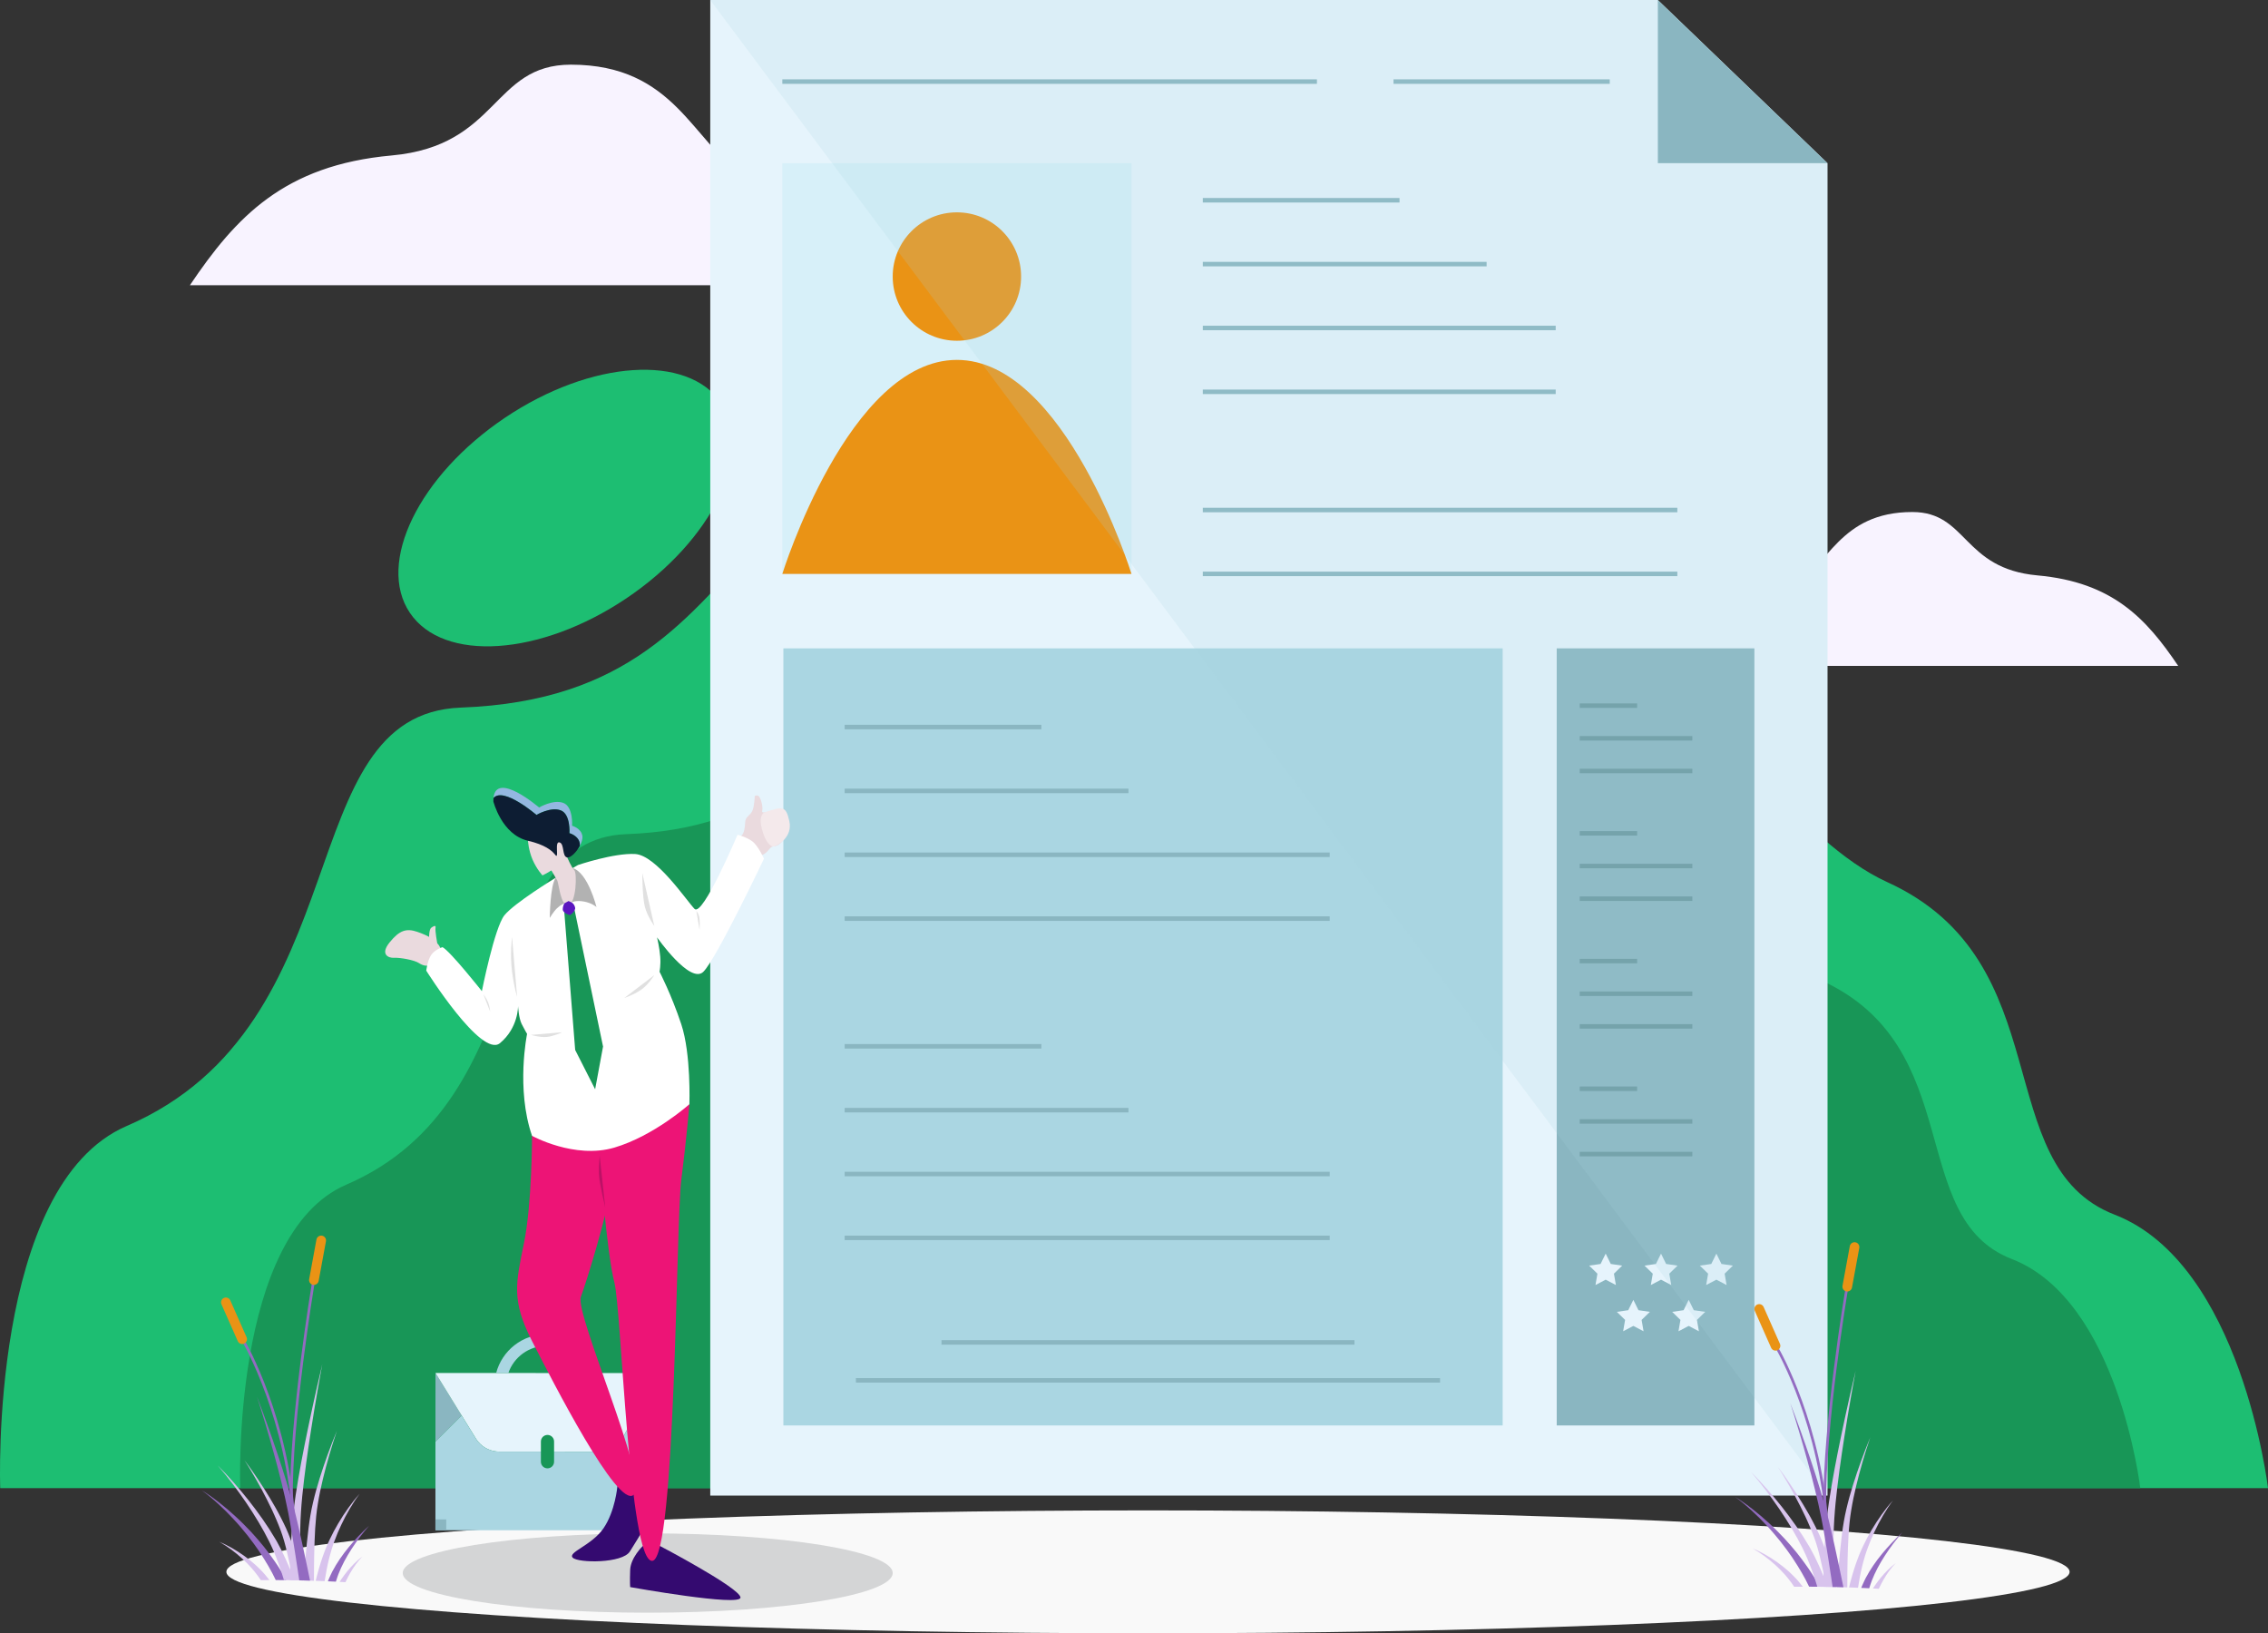 <?xml version="1.0" encoding="utf-8"?>
<!-- Generator: Adobe Illustrator 15.0.0, SVG Export Plug-In . SVG Version: 6.00 Build 0)  -->
<!DOCTYPE svg PUBLIC "-//W3C//DTD SVG 1.1//EN" "http://www.w3.org/Graphics/SVG/1.1/DTD/svg11.dtd">
<svg version="1.1" id="Layer_1" xmlns="http://www.w3.org/2000/svg" xmlns:xlink="http://www.w3.org/1999/xlink" x="0px" y="0px"
	 width="500px" height="360px" viewBox="0 0 500 360" enable-background="new 0 0 500 360" xml:space="preserve">
<rect x="0" y="0" width="500" height="360" fill="#333333" stroke="none"/>
<g>
	<ellipse fill="#F9F9F9" cx="253.084" cy="346.518" rx="203.176" ry="13.547"/>
	<path fill="#F8F3FF" d="M41.866,62.878h188.769c0,0-14.669-32.178-33.488-28.603c-18.819,3.575-21.901,11.441-33.219,4.291
		c-11.318-7.151-15.064-24.312-38.074-24.312c-17.411,0-15.8,17.876-39.524,20.021C62.605,36.421,51.992,47.862,41.866,62.878z"/>
	<path fill="#F8F3FF" d="M480.207,146.806H348.486c0,0,10.236-22.454,23.369-19.958c13.131,2.495,15.281,7.983,23.18,2.994
		c7.896-4.99,10.511-16.965,26.566-16.965c12.149,0,11.025,12.474,27.58,13.971C465.735,128.345,473.142,136.328,480.207,146.806z"
		/>
	
		<ellipse transform="matrix(0.83 -0.558 0.558 0.83 -41.244 88.685)" fill="#1DBE72" cx="124.69" cy="111.921" rx="41.38" ry="23.983"/>
	<path fill="#1DBE72" d="M0.048,328.064H500c0,0-5.793-49.432-33.799-60.283c-28.005-10.85-11.593-55.759-50.149-73.32
		C377.496,176.9,337.68,79.752,258.471,80.946c-105.617,1.591-82.557,72.293-156.887,75.046
		c-38.012,1.408-21.583,69.809-73.652,92.236C-2.416,261.299,0.048,328.064,0.048,328.064z"/>
	<path fill="#189657" d="M52.96,328.064h418.883c0,0-4.854-41.417-28.318-50.508c-23.463-9.091-9.713-46.718-42.018-61.432
		c-32.304-14.713-65.664-96.108-132.029-95.108c-88.49,1.333-69.169,60.571-131.447,62.878
		c-31.848,1.18-18.083,58.488-61.709,77.279C50.896,272.125,52.96,328.064,52.96,328.064z"/>
	<polygon fill="#E6F4FC" points="402.887,35.972 402.887,329.7 156.582,329.7 156.582,0 365.479,0 	"/>
	<polygon fill="#8AB6C1" points="402.887,35.972 365.479,35.972 365.479,0 	"/>
	<rect x="172.473" y="35.972" fill="#D7F0F9" width="76.97" height="90.542"/>
	<circle fill="#EA9315" cx="210.958" cy="60.965" r="14.153"/>
	<path fill="#EA9315" d="M172.473,126.514c0,0,14.649-47.175,38.486-47.175c23.835,0,38.484,47.175,38.484,47.175H172.473z"/>
	<g>
		<rect x="172.473" y="17.49" fill="#8AB6C1" width="117.855" height="0.993"/>
	</g>
	<g>
		<rect x="307.212" y="17.49" fill="#8AB6C1" width="47.672" height="0.993"/>
	</g>
	<g>
		<rect x="265.168" y="43.651" fill="#8AB6C1" width="43.369" height="0.993"/>
	</g>
	<g>
		<rect x="265.168" y="57.728" fill="#8AB6C1" width="62.57" height="0.993"/>
	</g>
	<g>
		<rect x="265.168" y="71.804" fill="#8AB6C1" width="77.798" height="0.993"/>
	</g>
	<g>
		<rect x="265.168" y="85.88" fill="#8AB6C1" width="77.798" height="0.993"/>
	</g>
	<g>
		<rect x="265.168" y="111.941" fill="#8AB6C1" width="104.613" height="0.993"/>
	</g>
	<g>
		<rect x="265.168" y="126.017" fill="#8AB6C1" width="104.613" height="0.994"/>
	</g>
	<rect x="172.701" y="142.932" fill="#AAD6E2" width="158.575" height="171.312"/>
	<rect x="343.193" y="142.932" fill="#8AB6C1" width="43.575" height="171.312"/>
	<g>
		<rect x="186.211" y="159.785" fill="#8AB6C1" width="43.368" height="0.993"/>
	</g>
	<g>
		<rect x="186.211" y="173.861" fill="#8AB6C1" width="62.569" height="0.993"/>
	</g>
	<g>
		<rect x="186.211" y="187.938" fill="#8AB6C1" width="106.931" height="0.994"/>
	</g>
	<g>
		<rect x="186.211" y="202.014" fill="#8AB6C1" width="106.931" height="0.993"/>
	</g>
	<g>
		<rect x="186.211" y="230.166" fill="#8AB6C1" width="43.368" height="0.994"/>
	</g>
	<g>
		<rect x="186.211" y="244.243" fill="#8AB6C1" width="62.569" height="0.993"/>
	</g>
	<g>
		<rect x="186.211" y="258.318" fill="#8AB6C1" width="106.931" height="0.994"/>
	</g>
	<g>
		<rect x="186.211" y="272.396" fill="#8AB6C1" width="106.931" height="0.993"/>
	</g>
	<g>
		<rect x="188.694" y="303.803" fill="#8AB6C1" width="128.78" height="0.992"/>
	</g>
	<g>
		<rect x="207.564" y="295.438" fill="#8AB6C1" width="91.041" height="0.993"/>
	</g>
	<g>
		<rect x="348.263" y="155.067" fill="#6A98A0" width="12.663" height="0.993"/>
	</g>
	<g>
		<rect x="348.263" y="162.268" fill="#6A98A0" width="24.829" height="0.993"/>
	</g>
	<g>
		<rect x="348.263" y="169.468" fill="#6A98A0" width="24.829" height="0.993"/>
	</g>
	<g>
		<rect x="348.263" y="183.221" fill="#6A98A0" width="12.663" height="0.992"/>
	</g>
	<g>
		<rect x="348.263" y="190.42" fill="#6A98A0" width="24.829" height="0.994"/>
	</g>
	<g>
		<rect x="348.263" y="197.621" fill="#6A98A0" width="24.829" height="0.993"/>
	</g>
	<g>
		<rect x="348.263" y="211.373" fill="#6A98A0" width="12.663" height="0.992"/>
	</g>
	<g>
		<rect x="348.263" y="218.573" fill="#6A98A0" width="24.829" height="0.993"/>
	</g>
	<g>
		<rect x="348.263" y="225.773" fill="#6A98A0" width="24.829" height="0.993"/>
	</g>
	<g>
		<rect x="348.263" y="239.525" fill="#6A98A0" width="12.663" height="0.993"/>
	</g>
	<g>
		<rect x="348.263" y="246.727" fill="#6A98A0" width="24.829" height="0.992"/>
	</g>
	<g>
		<rect x="348.263" y="253.926" fill="#6A98A0" width="24.829" height="0.994"/>
	</g>
	<polygon fill="#E6F4FC" points="353.986,276.365 355.111,278.645 357.627,279.01 355.807,280.785 356.236,283.29 353.986,282.107 
		351.736,283.29 352.166,280.785 350.346,279.01 352.861,278.645 	"/>
	<polygon fill="#E6F4FC" points="366.188,276.365 367.312,278.645 369.828,279.01 368.008,280.785 368.438,283.29 366.188,282.107 
		363.938,283.29 364.367,280.785 362.547,279.01 365.062,278.645 	"/>
	<polygon fill="#E6F4FC" points="378.391,276.365 379.516,278.645 382.031,279.01 380.211,280.785 380.641,283.29 378.391,282.107 
		376.14,283.29 376.569,280.785 374.749,279.01 377.266,278.645 	"/>
	<polygon fill="#E6F4FC" points="360.087,286.559 361.213,288.838 363.729,289.203 361.907,290.978 362.338,293.482 
		360.087,292.301 357.837,293.482 358.268,290.978 356.446,289.203 358.962,288.838 	"/>
	<polygon fill="#E6F4FC" points="372.289,286.559 373.414,288.838 375.93,289.203 374.109,290.978 374.539,293.482 372.289,292.301 
		370.039,293.482 370.469,290.978 368.648,289.203 371.164,288.838 	"/>
	<polygon opacity="0.18" fill="#AAD6E2" points="156.582,0 402.887,329.7 402.887,35.972 365.479,35.972 365.479,0 	"/>
	<ellipse fill="#D4D5D6" cx="142.797" cy="346.78" rx="54.008" ry="8.745"/>
	<g>
		<path fill="#936BC1" d="M63.96,330.639c-0.204-17.784,4.724-47.332,4.774-47.629l0.579,0.098
			c-0.05,0.297-4.969,29.793-4.766,47.524L63.96,330.639z"/>
	</g>
	<path fill="#D8C3ED" d="M59.406,348.336c-0.634,0.002-1.271,0.006-1.912,0.014c-0.044-0.072-0.092-0.141-0.138-0.211l-0.427-0.626
		l-0.461-0.606c-0.3-0.411-0.643-0.788-0.969-1.182c-0.685-0.758-1.394-1.504-2.166-2.189c-1.531-1.381-3.204-2.635-5.021-3.66
		c1.929,0.807,3.758,1.866,5.481,3.09c0.868,0.604,1.687,1.282,2.489,1.984c0.385,0.367,0.791,0.719,1.154,1.113l0.56,0.579
		l0.529,0.609C58.828,347.605,59.122,347.967,59.406,348.336z"/>
	<path fill="#936BC1" d="M63.106,348.352c-0.169-0.004-0.338-0.006-0.508-0.006c-0.598-0.006-1.198-0.01-1.802-0.01
		c-0.992-2.104-2.192-4.121-3.495-6.087l-0.323-0.49l-0.339-0.479l-0.679-0.955c-0.458-0.637-0.946-1.248-1.419-1.873
		c-0.986-1.22-1.994-2.428-3.073-3.572c-1.065-1.158-2.185-2.268-3.348-3.332c-0.289-0.27-0.583-0.533-0.881-0.789
		c-0.296-0.264-0.596-0.518-0.902-0.77c-0.612-0.498-1.217-1.01-1.889-1.429c0.704,0.367,1.35,0.833,2,1.282
		c0.325,0.229,0.646,0.462,0.963,0.701c0.319,0.234,0.635,0.477,0.944,0.723c1.252,0.979,2.466,2.008,3.631,3.094
		c1.177,1.072,2.291,2.213,3.389,3.373c0.529,0.6,1.077,1.182,1.59,1.795l0.77,0.922l0.384,0.461l0.368,0.475
		c0.484,0.639,0.996,1.26,1.446,1.924c0.46,0.66,0.94,1.302,1.37,1.99c0.236,0.352,0.459,0.714,0.677,1.077
		c0.2,0.331,0.395,0.663,0.592,0.996C62.753,347.697,62.932,348.024,63.106,348.352z"/>
	<path fill="#D8C3ED" d="M64.876,348.373c-0.098,0-0.198-0.004-0.296-0.004c-0.224-0.002-0.446-0.006-0.669-0.008
		c-0.268-0.006-0.535-0.008-0.804-0.01c-0.169-0.004-0.338-0.006-0.508-0.006c-0.011-0.045-0.025-0.09-0.038-0.133
		c-0.118-0.406-0.239-0.811-0.373-1.208l-0.206-0.629l-0.187-0.575l-0.427-1.19c-0.137-0.397-0.289-0.79-0.446-1.181l-0.467-1.176
		c-0.348-0.763-0.658-1.549-1.046-2.293c-1.488-3.023-3.281-5.941-5.187-8.763c-1.927-2.812-3.983-5.55-6.224-8.14
		c2.419,2.424,4.675,5.016,6.814,7.705c2.125,2.706,4.133,5.502,5.891,8.504l0.331,0.566c0.108,0.188,0.206,0.383,0.308,0.574
		l0.612,1.154l0.567,1.175c0.192,0.391,0.377,0.782,0.548,1.183l0.527,1.192l0.357,0.88l0.133,0.328
		c0.062,0.15,0.123,0.299,0.181,0.45c0.1,0.252,0.196,0.508,0.292,0.763C64.663,347.812,64.77,348.094,64.876,348.373z"/>
	<path fill="#D8C3ED" d="M66.782,348.414c-0.156-0.004-0.31-0.008-0.465-0.012c-0.113-0.002-0.229-0.006-0.342-0.008
		c-0.366-0.008-0.731-0.016-1.098-0.021c-0.098,0-0.198-0.004-0.296-0.004c-0.102-0.533-0.206-1.066-0.314-1.599
		c-0.096-0.485-0.196-0.97-0.296-1.452c-0.05-0.242-0.102-0.486-0.154-0.729c-0.173-0.812-0.356-1.621-0.546-2.428
		c-0.092-0.406-0.198-0.804-0.296-1.207c-0.096-0.406-0.208-0.797-0.323-1.188c-0.209-0.786-0.494-1.557-0.76-2.336
		c-0.298-0.768-0.586-1.543-0.919-2.301c-0.313-0.768-0.669-1.518-1.012-2.275c-0.361-0.748-0.713-1.5-1.096-2.24
		c-0.75-1.486-1.541-2.955-2.368-4.406c-0.833-1.445-1.666-2.896-2.602-4.279c1.037,1.314,1.975,2.701,2.914,4.088
		c0.935,1.391,1.835,2.804,2.698,4.242c0.438,0.715,0.85,1.448,1.271,2.178c0.4,0.74,0.815,1.471,1.19,2.227
		c0.396,0.746,0.748,1.516,1.111,2.281c0.333,0.782,0.685,1.555,0.967,2.367c0.048,0.129,0.094,0.256,0.141,0.383v0.002
		c0.102,0.274,0.198,0.548,0.283,0.82c0.131,0.4,0.267,0.801,0.39,1.205c0.067,0.211,0.133,0.422,0.198,0.637
		c0.185,0.592,0.363,1.186,0.537,1.779c0.223,0.77,0.442,1.539,0.656,2.311C66.432,347.104,66.611,347.759,66.782,348.414z"/>
	<path fill="#D8C3ED" d="M71.049,300.748c-0.34,1.835-0.669,3.67-0.99,5.508c-0.521,2.985-1.016,5.975-1.483,8.967
		c-0.756,4.832-1.442,9.682-1.935,14.527c-0.237,2.43-0.402,4.831-0.446,7.268c-0.01,0.402-0.018,0.807-0.021,1.208
		c-0.03,2.028-0.015,4.063,0.023,6.095c0.015,0.709,0.033,1.419,0.054,2.129c0.018,0.652,0.039,1.302,0.065,1.953
		c-0.113-0.002-0.229-0.006-0.342-0.008c-0.366-0.008-0.731-0.016-1.098-0.021c-0.098,0-0.198-0.004-0.296-0.004
		c-0.224-0.002-0.446-0.006-0.669-0.008c0.009-0.789,0.023-1.58,0.042-2.369c0.004-0.226,0.01-0.449,0.018-0.674
		c0.005-0.336,0.015-0.674,0.025-1.01c0.048-1.537,0.109-3.075,0.192-4.611v-0.002c0.035-0.646,0.073-1.293,0.117-1.939
		c0.018-0.276,0.037-0.552,0.058-0.826c0.042-0.607,0.09-1.218,0.148-1.829v-0.006c0.081-0.887,0.177-1.774,0.287-2.661
		c0.016-0.125,0.031-0.251,0.046-0.373c0-0.003,0-0.003,0-0.003c0.104-0.835,0.219-1.663,0.342-2.488
		c0.74-4.864,1.669-9.679,2.667-14.478c0.614-2.939,1.248-5.871,1.91-8.799C70.182,304.443,70.611,302.595,71.049,300.748z"/>
	<path fill="#D8C3ED" d="M74.276,315.42c-1.19,3.508-2.223,7.066-3.092,10.652c-0.433,1.795-0.813,3.6-1.108,5.41
		c-0.302,1.811-0.473,3.623-0.59,5.459c-0.209,3.673-0.268,7.363-0.265,11.056v0.487c-0.289-0.01-0.577-0.02-0.866-0.027
		c-0.456-0.014-0.912-0.027-1.368-0.039c0.01-0.166,0.02-0.328,0.031-0.494c0.096-1.453,0.202-2.906,0.321-4.359
		c0.187-2.254,0.408-4.51,0.687-6.762c0.239-1.851,0.541-3.712,0.972-5.533c0.421-1.823,0.925-3.615,1.479-5.391
		C71.588,322.33,72.857,318.844,74.276,315.42z"/>
	<path fill="#D8C3ED" d="M79.284,329.328c-0.821,1.049-1.523,2.184-2.2,3.324c-0.671,1.146-1.291,2.319-1.854,3.516
		c-0.563,1.194-1.085,2.408-1.525,3.646c-0.236,0.613-0.427,1.242-0.629,1.865c-0.1,0.312-0.179,0.629-0.269,0.944
		c-0.086,0.315-0.181,0.625-0.252,0.948c-0.404,1.65-0.727,3.319-0.981,4.998c-0.658-0.027-1.317-0.053-1.979-0.072
		c0.435-1.805,0.946-3.592,1.554-5.346c0.102-0.32,0.23-0.639,0.35-0.955c0.123-0.317,0.234-0.639,0.367-0.951
		c0.269-0.622,0.523-1.25,0.821-1.855c0.569-1.225,1.211-2.411,1.894-3.568c0.681-1.158,1.416-2.281,2.194-3.368
		C77.561,331.369,78.369,330.301,79.284,329.328z"/>
	<path fill="#936BC1" d="M81.359,336.363c-1.409,1.614-2.698,3.328-3.852,5.113c-1.16,1.778-2.166,3.651-2.916,5.584
		c-0.098,0.24-0.169,0.486-0.256,0.729c-0.081,0.246-0.167,0.482-0.238,0.74c-0.016,0.053-0.031,0.102-0.046,0.154
		c-0.589-0.029-1.181-0.059-1.773-0.082c0.088-0.213,0.177-0.424,0.267-0.635c0.1-0.25,0.225-0.504,0.344-0.756
		c0.121-0.252,0.231-0.508,0.362-0.752c1.033-1.96,2.285-3.75,3.664-5.418c0.685-0.836,1.402-1.641,2.145-2.422
		C79.802,337.841,80.562,337.082,81.359,336.363z"/>
	<path fill="#D8C3ED" d="M79.894,343.141c-1.056,1.074-1.912,2.307-2.662,3.584c-0.367,0.642-0.717,1.292-1.023,1.963
		c-0.018,0.035-0.035,0.07-0.05,0.107c-0.429-0.023-0.859-0.047-1.292-0.068c0.125-0.199,0.252-0.395,0.387-0.586
		c0.427-0.638,0.896-1.245,1.377-1.838C77.607,345.13,78.677,344.031,79.894,343.141z"/>
	<path fill="#EA9315" d="M69.011,283.238L69.011,283.238c-0.578-0.107-0.96-0.662-0.854-1.24l1.607-8.732
		c0.106-0.578,0.661-0.96,1.239-0.854l0,0c0.578,0.106,0.96,0.661,0.854,1.239l-1.607,8.732
		C70.144,282.961,69.589,283.344,69.011,283.238z"/>
	<g>
		<path fill="#936BC1" d="M64.575,336.137c-1.333-23.299-10.838-39.79-10.934-39.953l0.507-0.297
			c0.097,0.164,9.671,16.77,11.013,40.217L64.575,336.137z"/>
	</g>
	<path fill="#EA9315" d="M53.82,296.199L53.82,296.199c-0.537,0.238-1.166-0.005-1.404-0.542l-3.593-8.12
		c-0.238-0.537,0.004-1.165,0.542-1.402l0,0c0.537-0.238,1.166,0.004,1.403,0.541l3.594,8.12
		C54.6,295.333,54.357,295.961,53.82,296.199z"/>
	<path fill="#936BC1" d="M68.355,348.457c-0.456-0.014-0.912-0.027-1.368-0.039c-0.069-0.002-0.136-0.004-0.206-0.004
		c-0.156-0.004-0.31-0.008-0.465-0.012c-0.113-0.002-0.229-0.006-0.342-0.008c-0.102-0.705-0.208-1.412-0.313-2.119
		c-0.196-1.305-0.395-2.611-0.602-3.916c-0.135-0.864-0.273-1.727-0.416-2.588l-0.338-2.016l-0.208-1.227l-0.285-1.621l-0.306-1.607
		c-0.429-2.141-0.904-4.281-1.433-6.408c-0.519-2.129-1.079-4.254-1.664-6.37c-1.162-4.22-2.412-8.419-3.746-12.593
		c-0.004-0.016-0.01-0.029-0.014-0.045c0.006,0.016,0.012,0.029,0.018,0.045c1.563,4.094,3.05,8.22,4.444,12.379
		c0.704,2.088,1.383,4.182,2.025,6.293c0.277,0.902,0.546,1.805,0.806,2.714v0.002c0.004,0.013,0.007,0.028,0.011,0.044v0.002
		c0.122,0.424,0.241,0.847,0.358,1.271c0.166,0.598,0.327,1.196,0.484,1.799c0.044,0.162,0.085,0.326,0.129,0.49
		c0,0.002,0.002,0.004,0.002,0.006c0.004,0.015,0.008,0.032,0.012,0.047l0.4,1.614l0.375,1.609l0.459,2.025l0.271,1.2
		c0.308,1.379,0.604,2.758,0.894,4.139c0.166,0.775,0.327,1.55,0.489,2.324C68.005,346.745,68.182,347.602,68.355,348.457z"/>
	<g>
		<path fill="#936BC1" d="M402,332.095c-0.203-17.784,4.725-47.331,4.773-47.628l0.58,0.098c-0.051,0.295-4.969,29.793-4.767,47.523
			L402,332.095z"/>
	</g>
	<path fill="#D8C3ED" d="M397.446,349.791c-0.635,0.002-1.271,0.006-1.911,0.014c-0.045-0.07-0.093-0.141-0.139-0.209l-0.428-0.627
		l-0.461-0.605c-0.301-0.412-0.643-0.789-0.969-1.184c-0.686-0.757-1.395-1.504-2.166-2.188c-1.531-1.381-3.204-2.635-5.021-3.66
		c1.929,0.806,3.758,1.865,5.48,3.088c0.867,0.604,1.688,1.283,2.488,1.985c0.385,0.367,0.791,0.72,1.154,1.114l0.561,0.578
		l0.528,0.609C396.867,349.061,397.162,349.422,397.446,349.791z"/>
	<path fill="#936BC1" d="M401.146,349.807c-0.17-0.004-0.338-0.006-0.508-0.006c-0.598-0.006-1.198-0.01-1.803-0.01
		c-0.992-2.104-2.191-4.121-3.494-6.086l-0.322-0.49l-0.339-0.479l-0.679-0.956c-0.458-0.637-0.946-1.249-1.42-1.874
		c-0.986-1.219-1.994-2.426-3.072-3.57c-1.066-1.158-2.186-2.268-3.35-3.334c-0.287-0.269-0.582-0.531-0.88-0.787
		c-0.296-0.264-0.597-0.518-0.902-0.77c-0.611-0.498-1.218-1.01-1.889-1.43c0.704,0.367,1.351,0.833,2.001,1.283
		c0.324,0.229,0.646,0.461,0.963,0.699c0.319,0.235,0.635,0.478,0.944,0.725c1.252,0.979,2.466,2.007,3.632,3.094
		c1.176,1.07,2.289,2.211,3.388,3.373c0.528,0.598,1.077,1.182,1.591,1.795l0.77,0.921l0.385,0.462l0.367,0.475
		c0.484,0.639,0.996,1.26,1.445,1.924c0.46,0.659,0.941,1.301,1.369,1.99c0.237,0.352,0.461,0.713,0.678,1.076
		c0.199,0.33,0.395,0.664,0.592,0.996C400.793,349.152,400.971,349.48,401.146,349.807z"/>
	<path fill="#D8C3ED" d="M402.916,349.83c-0.098-0.002-0.198-0.004-0.297-0.004c-0.223-0.004-0.445-0.008-0.669-0.01
		c-0.267-0.006-0.534-0.008-0.804-0.01c-0.17-0.004-0.338-0.006-0.508-0.006c-0.012-0.043-0.025-0.088-0.039-0.133
		c-0.117-0.404-0.238-0.809-0.373-1.207l-0.205-0.629l-0.187-0.574l-0.427-1.191c-0.137-0.398-0.289-0.79-0.446-1.18l-0.468-1.176
		c-0.348-0.764-0.658-1.551-1.046-2.295c-1.489-3.022-3.281-5.939-5.187-8.762c-1.928-2.812-3.983-5.551-6.225-8.139
		c2.42,2.424,4.676,5.016,6.814,7.704c2.125,2.706,4.133,5.503,5.891,8.505l0.331,0.564c0.107,0.189,0.206,0.383,0.308,0.576
		l0.611,1.153l0.568,1.175c0.191,0.391,0.377,0.783,0.547,1.184l0.527,1.191l0.357,0.879l0.133,0.329
		c0.062,0.15,0.123,0.298,0.182,0.45c0.1,0.252,0.195,0.508,0.291,0.764C402.703,349.27,402.811,349.549,402.916,349.83z"/>
	<path fill="#D8C3ED" d="M404.821,349.871c-0.155-0.004-0.31-0.008-0.466-0.012c-0.113-0.002-0.229-0.006-0.342-0.008
		c-0.365-0.008-0.73-0.016-1.098-0.021c-0.098-0.002-0.198-0.004-0.297-0.004c-0.102-0.535-0.205-1.066-0.312-1.6
		c-0.097-0.484-0.197-0.969-0.297-1.452c-0.05-0.242-0.102-0.486-0.154-0.729c-0.172-0.812-0.355-1.622-0.545-2.427
		c-0.094-0.406-0.199-0.805-0.297-1.208c-0.096-0.406-0.207-0.796-0.322-1.187c-0.211-0.787-0.495-1.559-0.76-2.337
		c-0.299-0.768-0.588-1.542-0.92-2.3c-0.313-0.768-0.67-1.518-1.012-2.275c-0.361-0.748-0.713-1.5-1.096-2.24
		c-0.75-1.486-1.541-2.957-2.367-4.406c-0.834-1.446-1.666-2.896-2.603-4.279c1.036,1.313,1.976,2.7,2.913,4.087
		c0.936,1.39,1.836,2.804,2.699,4.242c0.438,0.716,0.85,1.448,1.271,2.177c0.399,0.74,0.815,1.472,1.19,2.228
		c0.396,0.746,0.748,1.516,1.111,2.28c0.333,0.783,0.686,1.557,0.968,2.368c0.048,0.129,0.095,0.256,0.141,0.383v0.001
		c0.102,0.275,0.198,0.549,0.282,0.822c0.131,0.4,0.268,0.8,0.391,1.203c0.067,0.212,0.133,0.424,0.197,0.637
		c0.186,0.593,0.364,1.188,0.537,1.781c0.223,0.77,0.443,1.539,0.656,2.311C404.472,348.559,404.65,349.215,404.821,349.871z"/>
	<path fill="#D8C3ED" d="M409.09,302.205c-0.342,1.834-0.67,3.669-0.991,5.508c-0.521,2.984-1.015,5.973-1.483,8.965
		c-0.756,4.834-1.441,9.682-1.934,14.529c-0.236,2.428-0.402,4.83-0.447,7.268c-0.009,0.401-0.017,0.805-0.021,1.207
		c-0.03,2.029-0.015,4.064,0.022,6.095c0.016,0.71,0.033,1.419,0.055,2.13c0.018,0.65,0.038,1.301,0.064,1.953
		c-0.113-0.002-0.229-0.006-0.342-0.008c-0.365-0.008-0.73-0.016-1.098-0.021c-0.098-0.002-0.198-0.004-0.297-0.004
		c-0.223-0.004-0.445-0.008-0.669-0.01c0.01-0.787,0.022-1.578,0.042-2.369c0.004-0.225,0.01-0.447,0.018-0.673
		c0.006-0.337,0.016-0.673,0.025-1.01c0.048-1.536,0.109-3.075,0.192-4.612v-0.001c0.034-0.646,0.073-1.292,0.117-1.938
		c0.017-0.277,0.036-0.553,0.058-0.827c0.042-0.608,0.09-1.218,0.148-1.829v-0.006c0.08-0.887,0.176-1.775,0.286-2.662
		c0.015-0.125,0.03-0.25,0.046-0.373c0-0.002,0-0.002,0-0.002c0.104-0.834,0.219-1.663,0.343-2.488
		c0.74-4.863,1.669-9.68,2.667-14.478c0.613-2.938,1.248-5.872,1.91-8.798C408.222,305.898,408.65,304.051,409.09,302.205z"/>
	<path fill="#D8C3ED" d="M412.316,316.877c-1.19,3.508-2.223,7.065-3.093,10.652c-0.433,1.795-0.813,3.598-1.107,5.41
		c-0.302,1.81-0.474,3.623-0.591,5.458c-0.209,3.673-0.268,7.364-0.266,11.056v0.486c-0.288-0.01-0.576-0.02-0.865-0.027
		c-0.455-0.012-0.912-0.025-1.367-0.037c0.01-0.166,0.02-0.33,0.031-0.494c0.096-1.454,0.201-2.906,0.32-4.36
		c0.188-2.254,0.408-4.51,0.688-6.762c0.238-1.851,0.54-3.712,0.971-5.533c0.421-1.823,0.925-3.616,1.479-5.391
		C409.628,323.787,410.896,320.3,412.316,316.877z"/>
	<path fill="#D8C3ED" d="M417.324,330.785c-0.821,1.049-1.523,2.184-2.2,3.323c-0.671,1.146-1.29,2.319-1.854,3.516
		c-0.562,1.194-1.084,2.407-1.524,3.646c-0.236,0.613-0.427,1.242-0.629,1.865c-0.101,0.312-0.179,0.629-0.27,0.944
		c-0.087,0.315-0.181,0.625-0.251,0.948c-0.404,1.649-0.729,3.319-0.981,4.999c-0.657-0.027-1.317-0.053-1.979-0.074
		c0.436-1.805,0.947-3.59,1.555-5.344c0.102-0.322,0.23-0.639,0.35-0.956c0.123-0.317,0.234-0.639,0.367-0.95
		c0.27-0.623,0.523-1.25,0.822-1.855c0.568-1.226,1.211-2.412,1.894-3.57c0.681-1.157,1.415-2.28,2.194-3.367
		C415.602,332.826,416.408,331.756,417.324,330.785z"/>
	<path fill="#936BC1" d="M419.399,337.82c-1.409,1.613-2.698,3.326-3.853,5.111c-1.159,1.779-2.166,3.652-2.915,5.586
		c-0.099,0.24-0.169,0.486-0.256,0.729c-0.081,0.246-0.167,0.482-0.239,0.74c-0.015,0.053-0.03,0.102-0.045,0.154
		c-0.589-0.029-1.182-0.059-1.773-0.084c0.088-0.211,0.177-0.422,0.268-0.635c0.1-0.25,0.225-0.504,0.344-0.756
		c0.121-0.252,0.23-0.508,0.361-0.751c1.033-1.96,2.285-3.75,3.664-5.417c0.684-0.838,1.402-1.641,2.145-2.422
		C417.842,339.297,418.602,338.537,419.399,337.82z"/>
	<path fill="#D8C3ED" d="M417.934,344.598c-1.056,1.072-1.912,2.306-2.662,3.582c-0.367,0.643-0.717,1.293-1.022,1.965
		c-0.017,0.033-0.034,0.07-0.05,0.107c-0.43-0.023-0.859-0.047-1.293-0.07c0.125-0.197,0.252-0.395,0.387-0.584
		c0.428-0.639,0.896-1.246,1.377-1.838C415.647,346.586,416.717,345.488,417.934,344.598z"/>
	<path fill="#EA9315" d="M407.051,284.693L407.051,284.693c-0.578-0.105-0.961-0.66-0.854-1.238l1.606-8.732
		c0.106-0.578,0.661-0.961,1.239-0.854l0,0c0.578,0.105,0.96,0.66,0.854,1.238l-1.607,8.732
		C408.184,284.418,407.629,284.801,407.051,284.693z"/>
	<g>
		<path fill="#936BC1" d="M402.615,337.593c-1.334-23.299-10.838-39.79-10.934-39.954l0.506-0.296
			c0.097,0.165,9.672,16.77,11.014,40.216L402.615,337.593z"/>
	</g>
	<path fill="#EA9315" d="M391.859,297.656L391.859,297.656c-0.537,0.237-1.166-0.006-1.403-0.543l-3.594-8.119
		c-0.237-0.537,0.005-1.166,0.542-1.404l0,0c0.537-0.237,1.166,0.006,1.404,0.543l3.594,8.119
		C392.641,296.789,392.396,297.418,391.859,297.656z"/>
	<path fill="#936BC1" d="M406.395,349.912c-0.455-0.012-0.912-0.025-1.367-0.037c-0.069-0.002-0.137-0.004-0.206-0.004
		c-0.155-0.004-0.31-0.008-0.466-0.012c-0.113-0.002-0.229-0.006-0.342-0.008c-0.102-0.705-0.207-1.414-0.312-2.119
		c-0.197-1.307-0.395-2.611-0.604-3.918c-0.134-0.863-0.272-1.725-0.414-2.586l-0.339-2.016l-0.208-1.227l-0.285-1.622l-0.305-1.608
		c-0.43-2.14-0.904-4.28-1.434-6.407c-0.52-2.129-1.078-4.255-1.663-6.37c-1.161-4.219-2.411-8.42-3.747-12.593
		c-0.004-0.015-0.01-0.028-0.013-0.044c0.005,0.016,0.011,0.029,0.017,0.044c1.564,4.095,3.051,8.22,4.445,12.38
		c0.703,2.086,1.383,4.181,2.025,6.293c0.276,0.901,0.546,1.803,0.805,2.713v0.002c0.004,0.014,0.008,0.029,0.012,0.045v0.002
		c0.121,0.422,0.24,0.846,0.357,1.271c0.166,0.598,0.328,1.195,0.485,1.797c0.044,0.164,0.085,0.328,0.129,0.491
		c0,0.001,0.002,0.003,0.002,0.005c0.003,0.016,0.007,0.033,0.012,0.049l0.399,1.613l0.375,1.609l0.46,2.025l0.271,1.2
		c0.308,1.379,0.604,2.758,0.894,4.139c0.166,0.774,0.328,1.55,0.488,2.325C406.045,348.201,406.222,349.057,406.395,349.912z"/>
	<polygon fill="#8AB6C1" points="96.005,302.679 101.779,312.051 95.999,317.83 	"/>
	<polygon fill="#8AB6C1" points="144.984,302.696 144.978,317.848 139.622,312.635 	"/>
	<path fill="#E6F4FC" d="M144.984,302.696l-5.362,9.938l-2.268,4.205c-0.193,0.361-0.42,0.697-0.679,1.006
		c-1.137,1.363-2.837,2.178-4.655,2.177l-21.954-0.008c-1.812-0.001-3.511-0.812-4.65-2.181c-0.184-0.219-0.352-0.455-0.504-0.701
		l-3.133-5.082l-5.774-9.372L144.984,302.696z"/>
	<path fill="#AAD6E2" d="M144.978,317.848l-0.007,19.51l-48.979-0.018l0.007-19.51l5.78-5.779l3.133,5.082
		c0.152,0.246,0.321,0.482,0.504,0.701c1.139,1.369,2.838,2.18,4.65,2.181l21.954,0.008c1.818,0.001,3.518-0.813,4.655-2.177
		c0.259-0.309,0.486-0.645,0.679-1.006l2.268-4.205L144.978,317.848z"/>
	<rect x="95.992" y="334.954" fill="#8AB6C1" width="2.388" height="2.387"/>
	<rect x="142.583" y="334.969" fill="#8AB6C1" width="2.388" height="2.389"/>
	
		<rect x="136.483" y="329.864" fill="none" stroke="#000000" stroke-width="0.75" stroke-miterlimit="10" width="5.118" height="3.029"/>
	<path fill="#189657" d="M120.697,323.702L120.697,323.702c-0.802-0.001-1.453-0.651-1.453-1.453l0.002-4.462
		c0-0.803,0.651-1.453,1.453-1.453l0,0c0.802,0.001,1.453,0.651,1.452,1.453l-0.001,4.463
		C122.149,323.053,121.499,323.703,120.697,323.702z"/>
	<path fill="#AAD6E2" d="M131.606,302.691l-2.69-0.001c-1.207-3.49-4.521-5.997-8.422-5.999s-7.217,2.504-8.423,5.993l-2.689-0.001
		c1.294-4.928,5.781-8.562,11.114-8.561C125.832,294.125,130.316,297.763,131.606,302.691z"/>
	<path fill="#340A70" d="M136.104,327.697c0,0-0.466,5.436-3.058,9.223c-2.591,3.788-7.974,5.283-6.778,6.479
		c1.196,1.196,10.976,1.296,12.614-1.396c1.639-2.691,6.922-10.566,5.626-13.357s-4.335-3.09-4.335-3.09h-2.642L136.104,327.697z"/>
	<path fill="#340A70" d="M141.705,340.824c0,0-2.678,2.575-2.778,5.266c-0.1,2.691,0,3.789,0,3.789s24.421,4.385,24.321,2.291
		c-0.1-2.092-17.739-11.346-17.739-11.346H141.705z"/>
	<path fill="#ED1476" d="M151.985,243.424c0,0-0.598,7.375-1.794,16.745s-1.196,83.529-6.379,83.928
		c-5.183,0.399-6.778-55.42-8.373-61.401c-1.595-5.98-3.588-29.105-3.389-32.494s0.199-3.389,0.199-3.389L151.985,243.424z"/>
	<path fill="#ED1476" d="M117.297,250.4c0,0,0,14.951-1.794,23.724c-1.794,8.771-2.791,12.56,1.794,21.53
		c4.585,8.971,18.843,36.917,22.38,33.908c3.536-3.009-13.01-39.889-11.615-43.677s5.582-17.477,6.778-24.653l-2.805-18.873
		L117.297,250.4z"/>
	<path fill="#EADADE" d="M168.029,188.479c0,0,0.469-0.11,1.1-0.742s0.731-1.13,1.662-1.196c0.93-0.066,2.957-1.728,2.824-4.386
		c-0.133-2.658-0.697-3.721-1.844-3.721c-1.146,0-3.995,1.246-3.742,0.349c0.253-0.897-0.345-2.991-0.793-3.29
		c-0.449-0.299-0.848,0-0.848,0s-0.05,2.093-0.498,3.189c-0.449,1.097-1.545,1.346-1.595,2.442c-0.05,1.097-0.198,2.638-0.896,3.139
		l0.547,3.041L168.029,188.479z"/>
	<path fill="#F4E9EB" d="M168.51,179.103c0,0-1.324,0.528-0.576,3.519c0.747,2.99,1.988,4.271,2.857,3.92
		c0.869-0.35,3.97-2.076,3.223-5.516C173.266,177.587,172.525,177.756,168.51,179.103z"/>
	<path fill="#EADADE" d="M94.166,212.885c0,0-0.791,0.112-1.787-0.561c-0.997-0.673-4.112-1.246-5.482-1.172
		c-1.371,0.076-3.115-0.822-0.972-3.438c2.143-2.617,3.638-3.115,6.055-2.293c2.417,0.822,4.33,1.874,5.118,3.553l-0.458,2.652
		L94.166,212.885z"/>
	<path fill="#EADADE" d="M94.596,206.543c0,0,0-1.67,0.474-2.019c0.473-0.349,1.071-0.673,0.947,0s0.37,3.393,0.37,3.393
		l-1.491,0.345L94.596,206.543z"/>
	<path fill="#FFFFFF" d="M122.215,193.685c0,0-8.805,5.382-10.998,8.073s-4.984,16.746-4.984,16.746s-6.878-8.705-8.672-9.701
		c0,0-1.595,0.465-2.459,1.66c-0.864,1.197-1.129,3.522-1.129,3.522s12.161,19.37,16.247,15.981
		c4.087-3.389,3.987-8.174,3.987-8.174s0.149,2.643,0.797,3.938c0.648,1.296,1.196,2.193,1.196,2.193s-2.492,12.11,1.096,22.477
		c0,0,9.37,5.184,18.141,2.592c8.772-2.592,16.546-9.568,16.546-9.568s0.399-11.064-1.794-17.643
		c-2.193-6.58-4.785-11.562-4.785-11.562s0.299-1.446,0.149-3.34c-0.149-1.895-0.697-4.236-0.697-4.236s7.326,10.466,10.217,7.576
		c2.891-2.892,13.356-24.92,13.356-24.92s-1.295-2.891-2.592-3.838c-1.295-0.947-3.239-1.445-3.239-1.445
		s-7.692,18.208-9.486,16.348c-1.794-1.861-8.439-11.828-13.091-12.094c-4.652-0.267-12.599,2.425-12.599,2.425L122.215,193.685z"/>
	<path fill="#EADADE" d="M116.397,185.351c0,0,0.109,2.072,1.018,4.181c0.909,2.107,2.181,3.453,2.181,3.453
		s4.362-2.072,6.034-4.762l-0.582-3.199l-3.708-2.98l-2.908,0.727L116.397,185.351z"/>
	<path fill="#B2B2B2" d="M124.43,199.147c0,0-0.72,0.235-1.601,1.05c-0.762,0.703-1.633,2.159-1.633,2.159s0.079-7.171,1.317-8.843
		c0,0,1.313,0.246,1.413,0.271c0.1,0.024,1.096,2.417,1.096,2.417L124.43,199.147z"/>
	<path fill="#B2B2B2" d="M125.997,198.928c0,0,0.895-0.508,2.713-0.185c1.819,0.323,2.791,1.222,2.791,1.222
		s-1.853-7.586-5.254-8.595l-0.012,1.982L125.997,198.928z"/>
	<path fill="#94B7E0" d="M127.811,186.501c0.024-0.193,0.029-0.378,0.005-0.546c-0.244-1.748-2.279-2.279-2.279-2.279
		s0.293-4.216-1.937-5.041c-2.23-0.824-5.333,1.018-5.333,1.018s-7.3-6.287-9.475-3.72c0.566-6.078,10.056,2.085,10.056,2.085
		s3.099-1.842,5.329-1.018s1.942,5.041,1.942,5.041s2.036,0.536,2.274,2.278C128.476,184.941,128.228,185.736,127.811,186.501z"/>
	<path fill="#0D1D33" d="M127.811,186.501c-0.74,1.38-2.017,2.647-2.766,2.522c-1.172-0.193-0.576-2.91-1.644-3.297
		c-0.646-0.233-0.651,0.734-0.621,1.623c0.02,0.582,0.06,1.133-0.055,1.287c-0.104,0.134-0.193-0.061-0.526-0.433
		c-0.605-0.685-2.021-1.981-5.8-2.854c-5.82-1.347-7.637-8.686-7.637-8.686c-0.005-0.263,0.005-0.506,0.029-0.73
		c2.175-2.567,9.475,3.72,9.475,3.72s3.104-1.842,5.333-1.018c2.229,0.824,1.937,5.041,1.937,5.041s2.036,0.531,2.279,2.279
		C127.84,186.123,127.835,186.308,127.811,186.501z"/>
	<path fill="#EADADE" d="M125.042,189.023c0,0,0.959,2.217,1.578,2.834c0.618,0.618,0.429,7.271-1.316,7.634
		c-1.745,0.364-2.084-4.762-2.484-5.452c-0.4-0.691-1.624-2.764-1.624-2.764l1.381-2.244L125.042,189.023z"/>
	<polygon fill="#189657" points="124.409,201.121 126.801,231.462 131.202,240.134 132.947,230.715 126.685,200.67 	"/>
	<path fill="#5B16BF" d="M124.43,199.147c0,0-0.369,0.534-0.362,1.349c0.007,0.814,1.569,1.246,1.569,1.246s1.329-0.848,1.146-1.678
		c-0.183-0.832-0.786-1.137-0.786-1.137l-0.659-0.293L124.43,199.147z"/>
	<path fill="#E0E0E0" d="M113.999,219.705c0,0-0.619-1.737-1.115-5.545c-0.497-3.807,0-7.613,0-7.613L113.999,219.705z"/>
	<path fill="#E0E0E0" d="M144.25,204.133l-2.648-11.656c0,0,0,5.351,0.579,7.488C142.761,202.102,144.25,204.133,144.25,204.133z"/>
	<path fill="#E0E0E0" d="M144.25,214.967c0,0-1.324,2.174-3,3.291c-1.676,1.117-3.6,1.738-3.6,1.738L144.25,214.967z"/>
	<path fill="#E0E0E0" d="M117.062,228.148c0,0,1.904,0.578,3.435,0.454c1.531-0.124,3.435-1.034,3.435-1.034L117.062,228.148z"/>
	<path fill="#E0E0E0" d="M154.224,204.975c0,0,0.083-1.242,0-2.359c-0.083-1.117-0.704-1.779-0.704-1.779L154.224,204.975z"/>
	<path fill="#E0E0E0" d="M108.072,223.037c0,0-0.093-1.086-0.465-2.049c-0.373-0.962-1.055-1.831-1.055-1.831L108.072,223.037z"/>
	<path fill="#BC1166" d="M133.429,266.178c0,0-1.318-5.38-1.393-7.325c-0.076-1.944,0.172-4.097,0.172-4.097L133.429,266.178z"/>
</g>
</svg>
